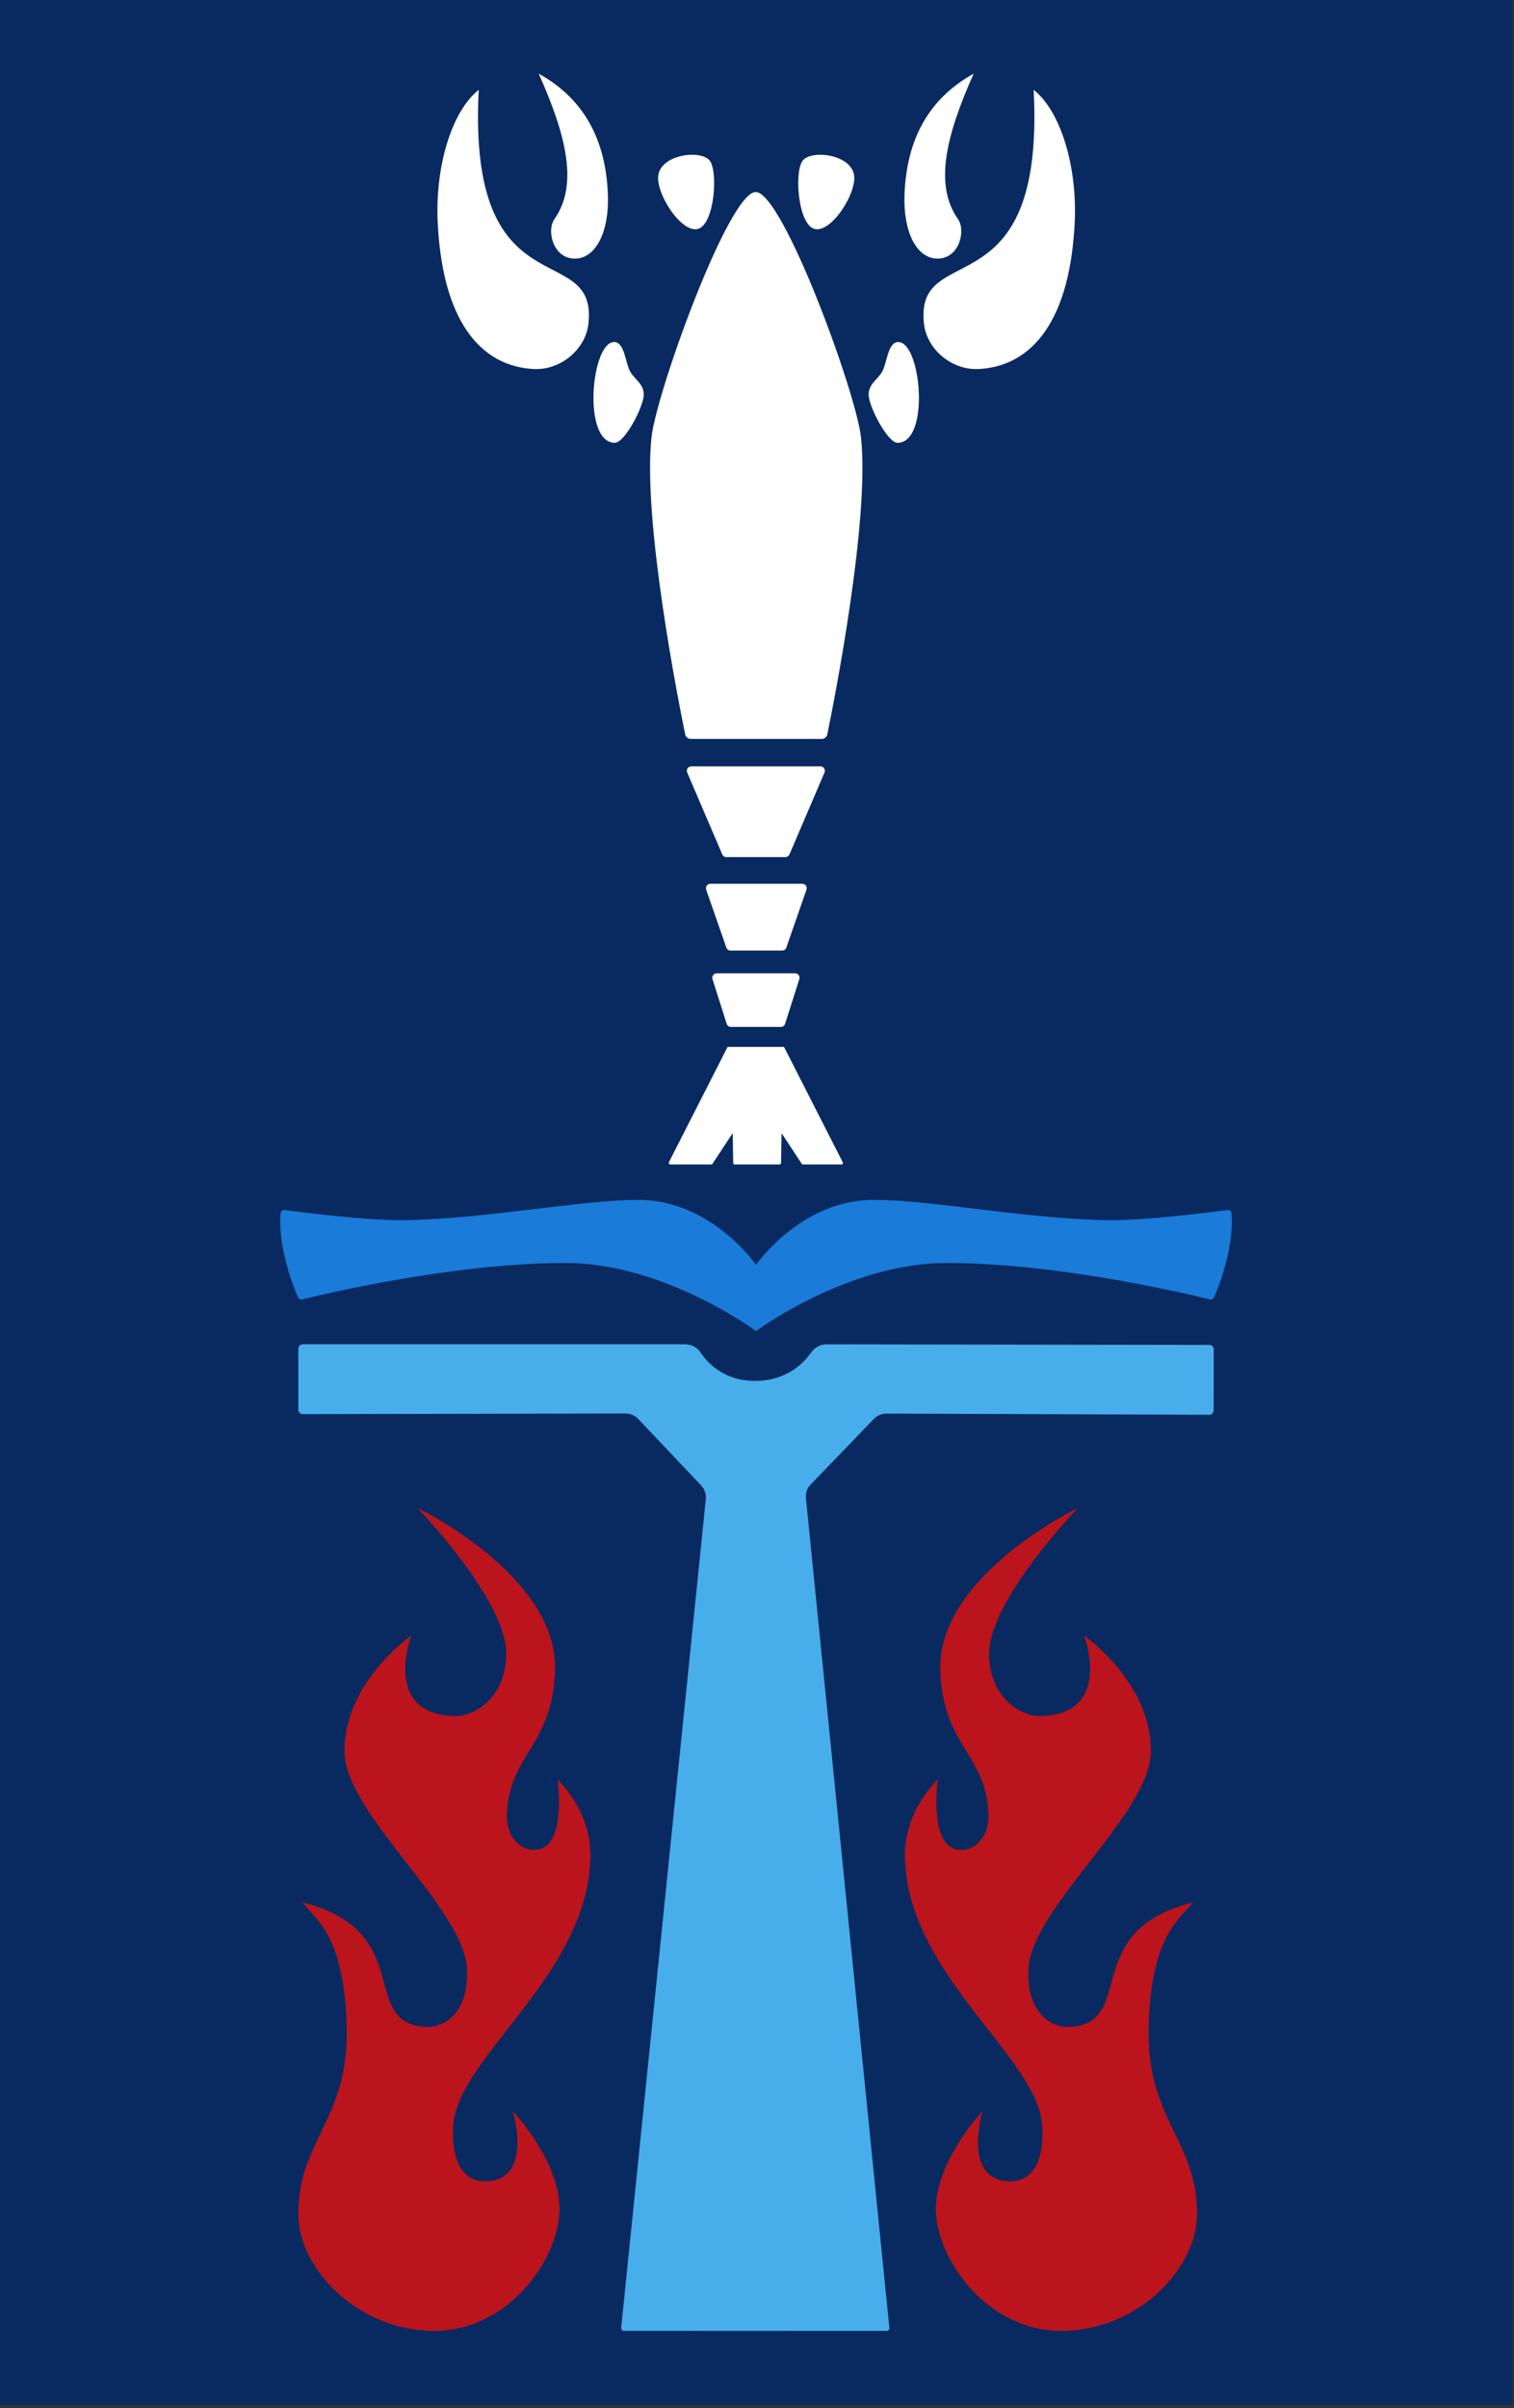 <?xml version="1.0" encoding="UTF-8" standalone="no"?>
<!DOCTYPE svg PUBLIC "-//W3C//DTD SVG 1.1//EN" "http://www.w3.org/Graphics/SVG/1.1/DTD/svg11.dtd">
<svg width="100%" height="100%" viewBox="0 0 1005 1598" version="1.1" xmlns="http://www.w3.org/2000/svg" xmlns:xlink="http://www.w3.org/1999/xlink" xml:space="preserve" xmlns:serif="http://www.serif.com/" style="fill-rule:evenodd;clip-rule:evenodd;stroke-linejoin:round;stroke-miterlimit:2;">
    <rect x="0" y="0" width="1005" height="1598" fill="#333333" stroke="none"/>
    <g transform="matrix(1,0,0,1,-1197.51,-1401.35)">
        <g transform="matrix(0.456,0,0,0.456,924.172,1195.99)">
            <g id="Layer2">
                <g>
                    <g transform="matrix(1.175,1.51709e-19,-6.06836e-19,1,-300.5,50)">
                        <rect x="765.548" y="400" width="1874.28" height="3500" style="fill:rgb(8,42,97);"/>
                    </g>
                    <g transform="matrix(1,0,0,1,0,31.335)">
                        <g transform="matrix(0.98,0,0,0.98,52.025,164.102)">
                            <g transform="matrix(1,0,0,1,-1.869,0)">
                                <g>
                                    <path d="M1770.01,599.981C1795.27,607.328 1835.11,544.463 1828.75,518.222C1821.6,488.726 1766,482.627 1752.99,498.35C1739.97,514.073 1745.6,592.882 1770.01,599.981Z" style="fill:white;"/>
                                    <path d="M1894.77,768.029C1879.08,768.029 1878.23,798.702 1870.9,811.924C1864.32,823.803 1849.84,830.507 1850.8,847.361C1851.84,865.639 1879.23,917.819 1893.76,917.701C1942.39,917.306 1928.83,768.029 1894.77,768.029Z" style="fill:white;"/>
                                    <path d="M2095.86,393.484C2136.59,425.894 2161.16,508.675 2156.72,592.801C2148.32,751.614 2082.66,805.194 2013.41,808.132C1973.71,809.816 1935.82,778.236 1932.7,738.566C1920.95,613.899 2113.14,725.136 2095.86,393.484Z" style="fill:white;"/>
                                    <path d="M2006.73,369.544C1941.07,405.874 1907.18,465.673 1904.02,548.874C1901.94,603.768 1921.62,644.521 1953.58,644.153C1985.54,643.784 1995.38,602.46 1983.46,585.515C1947.06,533.778 1966.77,459.333 2006.73,369.544Z" style="fill:white;"/>
                                </g>
                                <g transform="matrix(-1,0,0,1,3367.43,0)">
                                    <path d="M1770.01,599.981C1795.27,607.328 1835.11,544.463 1828.75,518.222C1821.6,488.726 1766,482.627 1752.99,498.35C1739.97,514.073 1745.6,592.882 1770.01,599.981Z" style="fill:white;"/>
                                    <path d="M1894.77,768.029C1879.08,768.029 1878.23,798.702 1870.9,811.924C1864.32,823.803 1849.84,830.507 1850.8,847.361C1851.84,865.639 1879.23,917.819 1893.76,917.701C1942.39,917.306 1928.83,768.029 1894.77,768.029Z" style="fill:white;"/>
                                    <path d="M2095.86,393.484C2136.59,425.894 2161.16,508.675 2156.72,592.801C2148.32,751.614 2082.66,805.194 2013.41,808.132C1973.71,809.816 1935.82,778.236 1932.7,738.566C1920.95,613.899 2113.14,725.136 2095.86,393.484Z" style="fill:white;"/>
                                    <path d="M2006.73,369.544C1941.07,405.874 1907.18,465.673 1904.02,548.874C1901.94,603.768 1921.62,644.521 1953.58,644.153C1985.54,643.784 1995.38,602.46 1983.46,585.515C1947.06,533.778 1966.77,459.333 2006.73,369.544Z" style="fill:white;"/>
                                </g>
                            </g>
                            <g transform="matrix(0.983,-1.18224e-19,0,1,28.655,1.98835e-16)">
                                <path d="M1583.02,1357.36C1578.87,1357.36 1575.29,1354.49 1574.44,1350.5C1564.74,1304.02 1509.96,1033.37 1523.54,909.578C1530.84,843.034 1640.2,545.25 1681.03,545.25C1721.86,545.25 1832.86,843.034 1840.16,909.578C1853.75,1033.5 1798.84,1304.59 1789.22,1350.64C1788.39,1354.55 1784.89,1357.35 1780.82,1357.35C1748.72,1357.36 1615.44,1357.36 1583.02,1357.36Z" style="fill:white;"/>
                            </g>
                            <g transform="matrix(1.183,0,0,0.889,-362.001,132.837)">
                                <path d="M1808.32,1423.23C1810.2,1423.23 1811.95,1424.48 1812.98,1426.57C1814.02,1428.66 1814.19,1431.3 1813.45,1433.6C1803.8,1463.6 1776.09,1549.68 1769.43,1570.36C1768.55,1573.1 1766.53,1574.87 1764.3,1574.87C1750.75,1574.87 1703.76,1574.87 1690.2,1574.87C1687.97,1574.87 1685.95,1573.1 1685.07,1570.36C1678.41,1549.68 1650.7,1463.6 1641.05,1433.6C1640.31,1431.3 1640.48,1428.66 1641.52,1426.57C1642.55,1424.48 1644.3,1423.23 1646.18,1423.23C1676.33,1423.23 1778.18,1423.23 1808.32,1423.23Z" style="fill:white;"/>
                            </g>
                            <g transform="matrix(0.866,0,0,0.654,186.233,641.686)">
                                <path d="M1806.05,1423.23C1808.53,1423.23 1810.84,1424.81 1812.28,1427.48C1813.71,1430.14 1814.08,1433.57 1813.26,1436.66C1805.04,1467.95 1784.84,1544.81 1778.73,1568.09C1777.66,1572.15 1774.77,1574.87 1771.52,1574.87C1754.19,1574.87 1700.31,1574.87 1682.99,1574.87C1679.74,1574.87 1676.84,1572.15 1675.78,1568.09C1669.66,1544.81 1649.46,1467.95 1641.24,1436.66C1640.43,1433.57 1640.79,1430.14 1642.23,1427.48C1643.66,1424.81 1645.98,1423.23 1648.45,1423.23C1680.33,1423.23 1774.17,1423.23 1806.05,1423.23Z" style="fill:white;"/>
                            </g>
                            <g transform="matrix(0.751,0,0,0.525,384.233,958.218)">
                                <path d="M1804.76,1423.23C1807.56,1423.23 1810.2,1425.14 1811.86,1428.39C1813.52,1431.64 1813.99,1435.82 1813.14,1439.65C1806.02,1471.69 1790.49,1541.51 1785.02,1566.1C1783.86,1571.32 1780.47,1574.87 1776.63,1574.87C1756.93,1574.87 1697.57,1574.87 1677.87,1574.87C1674.04,1574.87 1670.65,1571.32 1669.48,1566.1C1664.02,1541.51 1648.49,1471.69 1641.36,1439.65C1640.51,1435.82 1640.99,1431.64 1642.64,1428.39C1644.3,1425.14 1646.94,1423.23 1649.75,1423.23C1682.36,1423.23 1772.14,1423.23 1804.76,1423.23Z" style="fill:white;"/>
                            </g>
                            <g transform="matrix(1.498,0,0,1,-786.944,-2.023)">
                                <path d="M1604.72,1990.33C1604.43,1990.99 1603.95,1991.38 1603.42,1991.38C1598.32,1991.38 1571.35,1991.38 1562.89,1991.38C1562.35,1991.38 1561.85,1990.96 1561.57,1990.27C1561.28,1989.57 1561.26,1988.71 1561.51,1987.99C1569.77,1963.67 1619.69,1816.75 1619.69,1816.75L1675.65,1816.75C1675.65,1816.75 1725.58,1963.67 1733.84,1987.99C1734.08,1988.71 1734.06,1989.57 1733.78,1990.27C1733.49,1990.96 1732.99,1991.38 1732.45,1991.38C1724.36,1991.38 1699.42,1991.38 1694.53,1991.38C1694.01,1991.38 1693.52,1990.99 1693.23,1990.33C1690.19,1983.43 1673.2,1944.81 1673.2,1944.81C1673.2,1944.81 1672.8,1979.72 1672.69,1989.09C1672.67,1990.36 1671.98,1991.38 1671.13,1991.38C1663.99,1991.38 1633.96,1991.38 1626.82,1991.38C1625.97,1991.38 1625.28,1990.36 1625.26,1989.09C1625.15,1979.72 1624.76,1944.81 1624.76,1944.81C1624.76,1944.81 1607.76,1983.43 1604.72,1990.33Z" style="fill:white;"/>
                            </g>
                        </g>
                        <g transform="matrix(1,0,0,1,42.126,0)">
                            <g id="Layer1">
                                <g transform="matrix(1,0,0,1,-2.387,0.176)">
                                    <path d="M1557.26,2375.14C1566.23,2375.14 1574.61,2379.64 1579.56,2387.12C1590.04,2402.85 1614.01,2428.43 1658.79,2428.43C1704.74,2428.43 1729.88,2402.39 1740.85,2386.72C1745.85,2379.5 1754.08,2375.19 1762.86,2375.21C1853.61,2375.3 2320.21,2376.04 2320.21,2376.04C2323.72,2376.04 2326.55,2378.89 2326.55,2382.39L2326.41,2471.37C2326.41,2473.06 2325.73,2474.67 2324.54,2475.86C2323.34,2477.05 2321.72,2477.72 2320.04,2477.71L1850.1,2476.01C1843.11,2475.99 1836.41,2478.85 1831.59,2483.93L1738.55,2580.51C1733.46,2585.87 1732.3,2593.18 1733.04,2600.54L1854.34,3806.68C1854.45,3807.77 1854.09,3808.86 1853.36,3809.67C1852.62,3810.49 1851.57,3810.95 1850.47,3810.95L1467.8,3810.79C1466.7,3810.79 1465.65,3810.32 1464.92,3809.51C1464.18,3808.69 1463.83,3807.6 1463.94,3806.51L1587.14,2600.56C1587.89,2593.21 1585.4,2585.89 1580.32,2580.52L1488.77,2483.79C1483.96,2478.71 1477.27,2475.84 1470.27,2475.85L1000.33,2476.81C998.647,2476.81 997.03,2476.14 995.837,2474.95C994.644,2473.76 993.974,2472.15 993.974,2470.46L993.974,2381.48C993.974,2377.98 996.815,2375.14 1000.32,2375.14L1557.26,2375.14Z" style="fill:rgb(72,173,235);"/>
                                </g>
                                <g transform="matrix(-1,0,0,1,3322.16,-25.759)">
                                    <path d="M1664.29,2381.82C1664.29,2381.82 1530.59,2282.77 1387.25,2282.77C1222.78,2282.77 1032.91,2328.51 1003.73,2335.79C1001.51,2336.36 999.198,2335.36 998.097,2333.36C994.492,2326.02 985.976,2306.67 978.146,2273.56C970.503,2241.24 971.356,2219.1 972.296,2209.87C972.73,2207.21 975.206,2205.37 977.882,2205.73C1001.47,2208.84 1103.89,2221.89 1158.57,2220.4C1283.32,2217.02 1408.49,2190.93 1493.47,2190.93C1598.76,2190.93 1664.29,2285.37 1664.29,2285.37C1664.29,2285.37 1729.82,2190.93 1835.11,2190.93C1920.09,2190.93 2045.26,2217.02 2170.01,2220.4C2224.69,2221.89 2327.11,2208.84 2350.7,2205.73C2353.37,2205.37 2355.85,2207.21 2356.28,2209.87C2357.22,2219.1 2358.08,2241.24 2350.43,2273.56C2342.6,2306.67 2334.09,2326.02 2330.48,2333.36C2329.38,2335.36 2327.07,2336.36 2324.85,2335.79C2295.67,2328.51 2105.8,2282.77 1941.33,2282.77C1797.99,2282.77 1664.29,2381.82 1664.29,2381.82Z" style="fill:rgb(26,123,216);"/>
                                </g>
                                <g transform="matrix(1,0,0,1,-4.692,-12.106)">
                                    <path d="M2131.29,2625.52C2131.29,2625.52 2001.18,2759.8 2001.88,2838.14C2002.46,2902.27 2048.47,2929.27 2077.13,2928.49C2183.46,2925.56 2140.2,2811.35 2140.2,2811.35C2140.2,2811.35 2238.62,2879.7 2237.33,2980.56C2236.16,3071.27 2062.83,3207.8 2059.07,3296.88C2056.17,3365.66 2097.08,3381.45 2116.57,3380.89C2219.43,3377.91 2130.43,3241.39 2298.45,3199.68C2280.94,3223.65 2237.62,3245.22 2234.11,3380.09C2230.56,3516.41 2305.3,3545.82 2304.51,3653.95C2303.91,3735.01 2215.25,3823.58 2106.37,3823.23C1997.49,3822.88 1924.59,3717.34 1924.35,3646.28C1924.12,3575.22 1992.41,3503.18 1992.41,3503.18C1992.41,3503.18 1961.94,3601.32 2029.56,3605.49C2061.22,3607.44 2082.96,3581.14 2078.92,3523.58C2071.92,3423.84 1882.76,3305.11 1879.22,3133.42C1877.84,3065.98 1927.16,3020.89 1927.16,3020.89C1927.16,3020.89 1912.19,3125.04 1962.49,3123.32C1981.25,3122.67 2001.72,3104.94 2000.9,3072.81C1998.63,2983.8 1933.36,2971.94 1930.8,2860.55C1927.65,2723.34 2131.29,2625.52 2131.29,2625.52Z" style="fill:rgb(187,20,28);"/>
                                </g>
                                <g transform="matrix(-1,0,0,1,3296.1,-12.106)">
                                    <path d="M2131.29,2625.52C2131.29,2625.52 2001.18,2759.8 2001.88,2838.14C2002.46,2902.27 2048.47,2929.27 2077.13,2928.49C2183.46,2925.56 2140.2,2811.35 2140.2,2811.35C2140.2,2811.35 2238.62,2879.7 2237.33,2980.56C2236.16,3071.27 2062.83,3207.8 2059.07,3296.88C2056.17,3365.66 2097.08,3381.45 2116.57,3380.89C2219.43,3377.91 2130.43,3241.39 2298.45,3199.68C2280.94,3223.65 2237.62,3245.22 2234.11,3380.09C2230.56,3516.41 2305.3,3545.82 2304.51,3653.95C2303.91,3735.01 2215.25,3823.58 2106.37,3823.23C1997.49,3822.88 1924.59,3717.34 1924.35,3646.28C1924.12,3575.22 1992.41,3503.18 1992.41,3503.18C1992.41,3503.18 1961.94,3601.32 2029.56,3605.49C2061.22,3607.44 2082.96,3581.14 2078.92,3523.58C2071.92,3423.84 1882.76,3305.11 1879.22,3133.42C1877.84,3065.98 1927.16,3020.89 1927.16,3020.89C1927.16,3020.89 1912.19,3125.04 1962.49,3123.32C1981.25,3122.67 2001.72,3104.94 2000.9,3072.81C1998.63,2983.8 1933.36,2971.94 1930.8,2860.55C1927.65,2723.34 2131.29,2625.52 2131.29,2625.52Z" style="fill:rgb(187,20,28);"/>
                                </g>
                            </g>
                        </g>
                    </g>
                </g>
            </g>
        </g>
    </g>
</svg>
